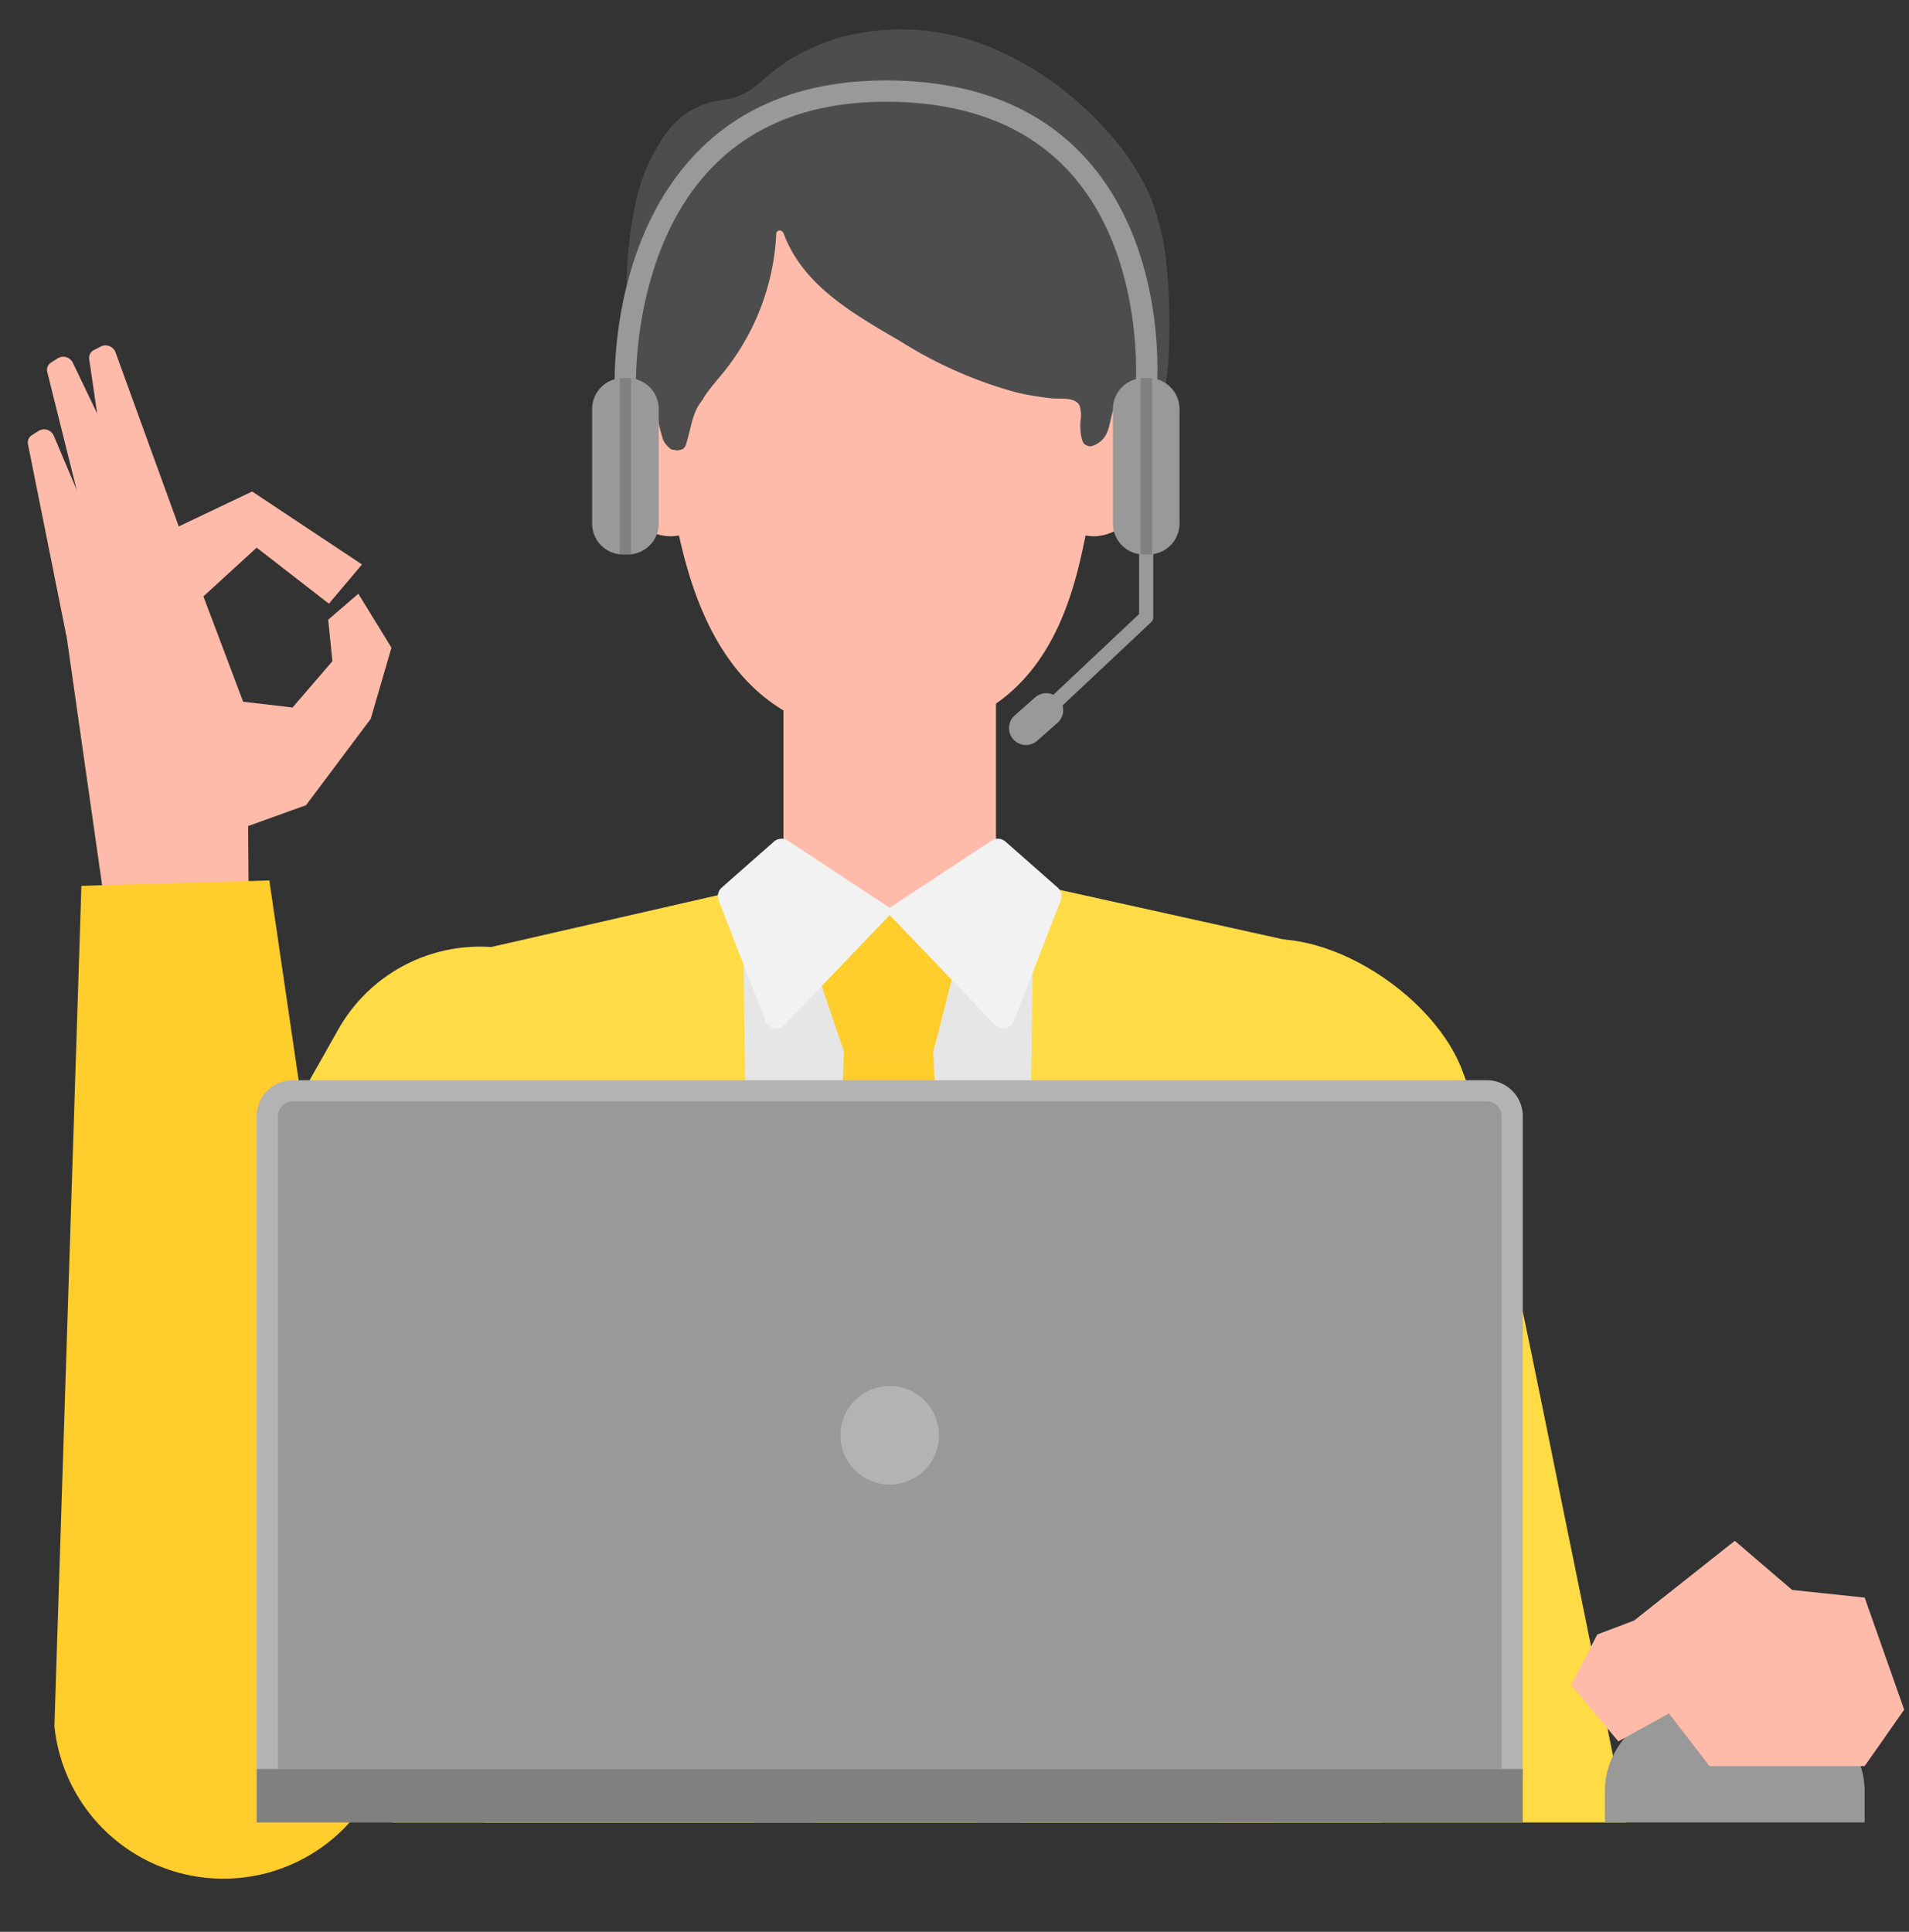 <svg xmlns="http://www.w3.org/2000/svg" xmlns:xlink="http://www.w3.org/1999/xlink" width="168" height="170" viewBox="0 0 168 170">
  <rect x="0" y="0" width="168" height="170" fill="#333333" stroke="none"/>
  <defs>
    <clipPath id="clip-path">
      <rect id="長方形_46019" data-name="長方形 46019" width="168" height="170" transform="translate(2732 1436)" fill="#fff" stroke="#707070" stroke-width="1"/>
    </clipPath>
    <clipPath id="clip-path-2">
      <rect id="長方形_44733" data-name="長方形 44733" width="167.178" height="163.816" fill="none"/>
    </clipPath>
    <clipPath id="clip-path-3">
      <rect id="長方形_44735" data-name="長方形 44735" width="167.378" height="254.718" fill="none"/>
    </clipPath>
  </defs>
  <g id="マスクグループ_804" data-name="マスクグループ 804" transform="translate(-2732 -1436)" clip-path="url(#clip-path)">
    <g id="グループ_48454" data-name="グループ 48454" transform="translate(2732.198 1432.56)">
      <path id="パス_26114" data-name="パス 26114" d="M152.86,264.141l-22.246,13.595,1.737,67.838h69.626l2.642-71.026L182.9,264.141Z" transform="translate(-89.877 -181.757)" fill="#e6e6e6"/>
      <g id="グループ_47358" data-name="グループ 47358">
        <g id="グループ_47357" data-name="グループ 47357" clip-path="url(#clip-path-2)">
          <path id="パス_26115" data-name="パス 26115" d="M103.986,279.969a14.315,14.315,0,0,0-19.506,5.422l-3.235,5.726-1.459,60.25L112.8,308.231c3.889-6.883-1.929-24.373-8.812-28.262" transform="translate(-54.901 -191.372)" fill="#ffdb45"/>
          <path id="パス_26116" data-name="パス 26116" d="M322.082,277.114c6.664-3.834,18.089,2.918,20.99,10.286,2.744,6.967,6.483,26.881,10.432,46.1,3.98,19.373,8.1,41.284,8.1,41.284l-36.332.008-12.1-68.682c-3.895-6.893,2.044-25.046,8.907-28.994" transform="translate(-214.646 -189.921)" fill="#ffdb45"/>
          <path id="パス_26117" data-name="パス 26117" d="M223.7,40.585a22.252,22.252,0,0,0-1.523-6.65,20.77,20.77,0,0,0-3.911-5.819,28.027,28.027,0,0,0-10.32-7.3,20.559,20.559,0,0,0-12.223-.973,17.478,17.478,0,0,0-5.6,2.381,21.783,21.783,0,0,0-2.471,1.986,6.09,6.09,0,0,1-3.179,1.343,7.686,7.686,0,0,0-2.958,1.074,8.288,8.288,0,0,0-2.011,1.993,16.423,16.423,0,0,0-2.585,6.037,36.694,36.694,0,0,0-.056,14.865c.234,1.22.7,2.839.953,4.054-.534.5.2-.6.2-.551a.9.9,0,0,1-.543.823.512.512,0,0,0,0,.978c4.747,1.462,9.788,1.37,14.7,1.448,5.277.085,10.557.138,15.832-.057,2.612-.1,5.223-.254,7.827-.5,1.269-.119,2.541-.247,3.8-.425a3.606,3.606,0,0,0,2.56-1.3c1.316-1.735,1.575-4.242,1.661-6.345a54.052,54.052,0,0,0-.154-7.072" transform="translate(-121.192 -13.301)" fill="#4d4d4d"/>
          <path id="パス_26118" data-name="パス 26118" d="M212.488,84.64v-14.5H198.365a18.2,18.2,0,0,0-10.664,0H173.578v14.5c0,.492-.284,1.122-.774,1.091-3.161-.2-4.824,1.824-4.824,4.774,0,3.557,3.107,7.841,6.472,7.841a5.645,5.645,0,0,0,.689-.074c1.324,5.839,4.658,17.612,17.892,17.612,14.328,0,16.778-12.249,17.892-17.612a5.645,5.645,0,0,0,.689.074c3.365,0,6.567-4.662,6.567-8.219a4.463,4.463,0,0,0-4.919-4.4c-.491.019-.774-.6-.774-1.091" transform="translate(-115.588 -47.711)" fill="#ffbba9"/>
          <rect id="長方形_44730" data-name="長方形 44730" width="18.705" height="20.056" transform="translate(68.747 64.27)" fill="#ffbba9"/>
          <path id="パス_26119" data-name="パス 26119" d="M224.286,69.494a17.619,17.619,0,0,0-1.376-6.419,7.487,7.487,0,0,0-4.6-4.264,30.849,30.849,0,0,0-7.366-1.118,139.94,139.94,0,0,0-15.368.053c-2.516.137-5.028.37-7.521.745q-1.863.281-3.706.679a6.594,6.594,0,0,0-3.023,1.048c-.884.793-.8,2.21-.916,3.293q-.223,2.118-.446,4.236a22.722,22.722,0,0,0,.139,7.895.424.424,0,0,0-.066.58,7.96,7.96,0,0,1,1.2,2.768,11.906,11.906,0,0,0,.587,2.766,2.128,2.128,0,0,0,.724.812c.1.019.2.024.3.046.034.007.066.019.1.027.071,0,.143,0,.214-.007a2.047,2.047,0,0,0,.352-.095.712.712,0,0,0,.307-.432c.165-.538.3-1.088.44-1.632a7.442,7.442,0,0,1,.516-1.538,4.681,4.681,0,0,1,.5-.738c.071-.124.133-.249.216-.372.556-.825,1.241-1.552,1.851-2.335a21.051,21.051,0,0,0,4.416-11.829c-.037-.4.472-.555.667-.069,1.724,4.611,6.247,7.1,10.266,9.453a37.688,37.688,0,0,0,10.218,4.5,25.471,25.471,0,0,0,3.111.519c.686.068,2.084-.138,2.438.648a2.906,2.906,0,0,1,.068,1.384,5.891,5.891,0,0,0,.02.935,3.38,3.38,0,0,0,.182.831,1.83,1.83,0,0,0,.093.162c.03.029.06.06.1.095a1.444,1.444,0,0,1,.138.082c.047.016.093.033.14.048.063.019.128.034.193.048a2.07,2.07,0,0,0,1.516-1.317c.4-.912.493-3.86,2.1-3.374a.453.453,0,0,0,.389-.045.547.547,0,0,0,.7-.462,48.95,48.95,0,0,0,.193-7.611" transform="translate(-123.646 -39.57)" fill="#4d4d4d"/>
          <path id="パス_26120" data-name="パス 26120" d="M236.252,280.878h-7.864l-4.13-12.17h15.111Z" transform="translate(-154.313 -184.899)" fill="#ffcd2c"/>
          <path id="パス_26121" data-name="パス 26121" d="M242.492,401.389l-8.363,8.558-8.362-8.558,3.66-93.661h7.848Z" transform="translate(-155.351 -211.749)" fill="#ffcd2c"/>
          <path id="パス_26122" data-name="パス 26122" d="M121.739,263.017a.57.57,0,0,0-.7-.545l-22.742,5.2a.971.971,0,0,0-.74.789l-7.544,50.5,1.419,42.469L82.2,428.31a2.673,2.673,0,0,0,1.811,1.114l22.607,5.744A14.941,14.941,0,0,0,123.64,420.11Z" transform="translate(-56.562 -180.599)" fill="#ffdb45"/>
          <path id="パス_26123" data-name="パス 26123" d="M315.872,358.7,317.6,316.57l-8.044-49.908a.97.97,0,0,0-.738-.789l-22.22-4.92a.569.569,0,0,0-.7.545l-2.356,156.808a14.915,14.915,0,0,0,16.976,15.059l21.641-3.05A2.664,2.664,0,0,0,324,429.147Z" transform="translate(-195.107 -179.553)" fill="#ffdb45"/>
          <path id="パス_26124" data-name="パス 26124" d="M208.083,247.845l9.34,6.156-9.632,10.048a1.014,1.014,0,0,1-1.678-.335L201.992,253.1a1.014,1.014,0,0,1,.275-1.128l4.588-4.042a1.014,1.014,0,0,1,1.229-.086" transform="translate(-138.945 -170.428)" fill="#f2f2f2"/>
          <path id="パス_26125" data-name="パス 26125" d="M258.53,247.845,249.19,254l9.632,10.048a1.014,1.014,0,0,0,1.678-.335l4.121-10.614a1.014,1.014,0,0,0-.275-1.128l-4.588-4.042a1.014,1.014,0,0,0-1.229-.086" transform="translate(-171.469 -170.428)" fill="#f2f2f2"/>
          <path id="パス_26126" data-name="パス 26126" d="M219.584,61.639c-.026,0-.052,0-.079,0a.935.935,0,0,1-.855-1.01c.009-.114.863-11.586-5.87-18.892-3.748-4.067-9.169-6.129-16.114-6.129-6.462,0-11.624,1.964-15.344,5.836-7.034,7.324-6.643,19.107-6.638,19.225a.936.936,0,0,1-.9.973h-.038a.936.936,0,0,1-.934-.9c-.021-.515-.422-12.7,7.159-20.6,4.086-4.254,9.7-6.411,16.693-6.411,7.494,0,13.382,2.269,17.5,6.743,7.289,7.921,6.392,19.8,6.35,20.306a.935.935,0,0,1-.931.858" transform="translate(-118.908 -23.212)" fill="#999"/>
          <path id="パス_26127" data-name="パス 26127" d="M169.572,133.228h-.406a2.727,2.727,0,0,1-2.728-2.728V120.432a2.727,2.727,0,0,1,2.728-2.728h.406a2.727,2.727,0,0,1,2.728,2.728V130.5a2.727,2.727,0,0,1-2.728,2.728" transform="translate(-114.528 -80.993)" fill="#999"/>
          <rect id="長方形_44731" data-name="長方形 44731" width="0.997" height="15.524" transform="translate(54.343 36.711)" fill="gray"/>
          <path id="パス_26128" data-name="パス 26128" d="M296.6,177.925a.624.624,0,0,1-.427-1.078l7.541-7.1v-5.968a.624.624,0,1,1,1.248,0v6.238a.624.624,0,0,1-.2.454l-7.737,7.28a.621.621,0,0,1-.427.169" transform="translate(-203.666 -112.271)" fill="#999"/>
          <path id="パス_26129" data-name="パス 26129" d="M316.523,133.228h-.406a2.727,2.727,0,0,1-2.728-2.728V120.432a2.727,2.727,0,0,1,2.728-2.728h.406a2.727,2.727,0,0,1,2.728,2.728V130.5a2.727,2.727,0,0,1-2.728,2.728" transform="translate(-215.646 -80.993)" fill="#999"/>
          <rect id="長方形_44732" data-name="長方形 44732" width="0.997" height="15.524" transform="translate(100.176 36.711)" fill="gray"/>
          <path id="パス_26130" data-name="パス 26130" d="M284.435,210.66h0a1.491,1.491,0,0,1,.131-2.1l1.789-1.579a1.491,1.491,0,1,1,1.974,2.236l-1.789,1.579a1.491,1.491,0,0,1-2.1-.131" transform="translate(-195.465 -142.165)" fill="#999"/>
        </g>
      </g>
      <path id="パス_26131" data-name="パス 26131" d="M40.81,159.579l2.911-3.45-9.667-6.42-8.948,4.26-5.294,1.643L17.53,161.09l4.088,28.641,12.16-.074L33.7,179.148l5.095-1.834,5.692-7.594,1.826-6.266L43.4,158.707l-2.654,2.282.371,3.655-3.508,4.074-4.345-.508-3.5-9.27,4.688-4.29Z" transform="translate(-12.062 -103.016)" fill="#ffbba9"/>
      <g id="グループ_47360" data-name="グループ 47360">
        <g id="グループ_47359" data-name="グループ 47359" clip-path="url(#clip-path-3)">
          <path id="パス_26132" data-name="パス 26132" d="M17.092,259.917l-2.376,73.95a14.948,14.948,0,0,0,29.017,3.3,7.582,7.582,0,0,0,.683-4.216L33.629,259.443Z" transform="translate(-10.126 -178.524)" fill="#ffcd2c"/>
          <path id="パス_26133" data-name="パス 26133" d="M7.221,133.475l3.364,16.784,3.971-5.554L9.476,132.7a.935.935,0,0,0-1.348-.366l-.549.352a.762.762,0,0,0-.358.791" transform="translate(-4.959 -90.956)" fill="#ffbba9"/>
          <path id="パス_26134" data-name="パス 26134" d="M12.631,112.988l5.009,20.069,6.025-2.556-8.778-18.289a.935.935,0,0,0-1.349-.366l-.549.352a.763.763,0,0,0-.358.791" transform="translate(-8.682 -76.859)" fill="#ffbba9"/>
          <path id="パス_26135" data-name="パス 26135" d="M24.5,109.652l3,20.466,6.248-1.947L26.822,109.1a.935.935,0,0,0-1.306-.5l-.58.3a.763.763,0,0,0-.435.752" transform="translate(-16.856 -74.661)" fill="#ffbba9"/>
          <path id="パス_26136" data-name="パス 26136" d="M183.207,377.162H71.787V318.979a3.161,3.161,0,0,1,3.161-3.161h105.1a3.161,3.161,0,0,1,3.161,3.161Z" transform="translate(-49.397 -217.316)" fill="#b3b3b3"/>
          <path id="パス_26137" data-name="パス 26137" d="M77.787,380.56V323.107a1.291,1.291,0,0,1,1.29-1.29h105.1a1.291,1.291,0,0,1,1.29,1.29V380.56Z" transform="translate(-53.526 -221.444)" fill="#999"/>
          <rect id="長方形_44734" data-name="長方形 44734" width="111.42" height="4.701" transform="translate(22.39 159.115)" fill="gray"/>
          <path id="パス_26138" data-name="パス 26138" d="M467.877,493.4H459.4a7.192,7.192,0,0,0-7.192,7.192v2.735h22.859V500.6a7.192,7.192,0,0,0-7.192-7.192" transform="translate(-311.169 -339.515)" fill="#999"/>
          <path id="パス_26139" data-name="パス 26139" d="M457.084,445.771l5.048,4.322,6.382.675,3.478,9.86-3.478,4.964H454.855l-3.567-4.635-4.453,2.463-4.151-4.953,2.3-4.457,3.242-1.226Z" transform="translate(-304.613 -306.738)" fill="#ffbba9"/>
          <path id="パス_26140" data-name="パス 26140" d="M245.174,406.422a4.336,4.336,0,1,1-4.336-4.336,4.336,4.336,0,0,1,4.336,4.336" transform="translate(-162.739 -276.678)" fill="#b3b3b3"/>
        </g>
      </g>
    </g>
  </g>
</svg>
